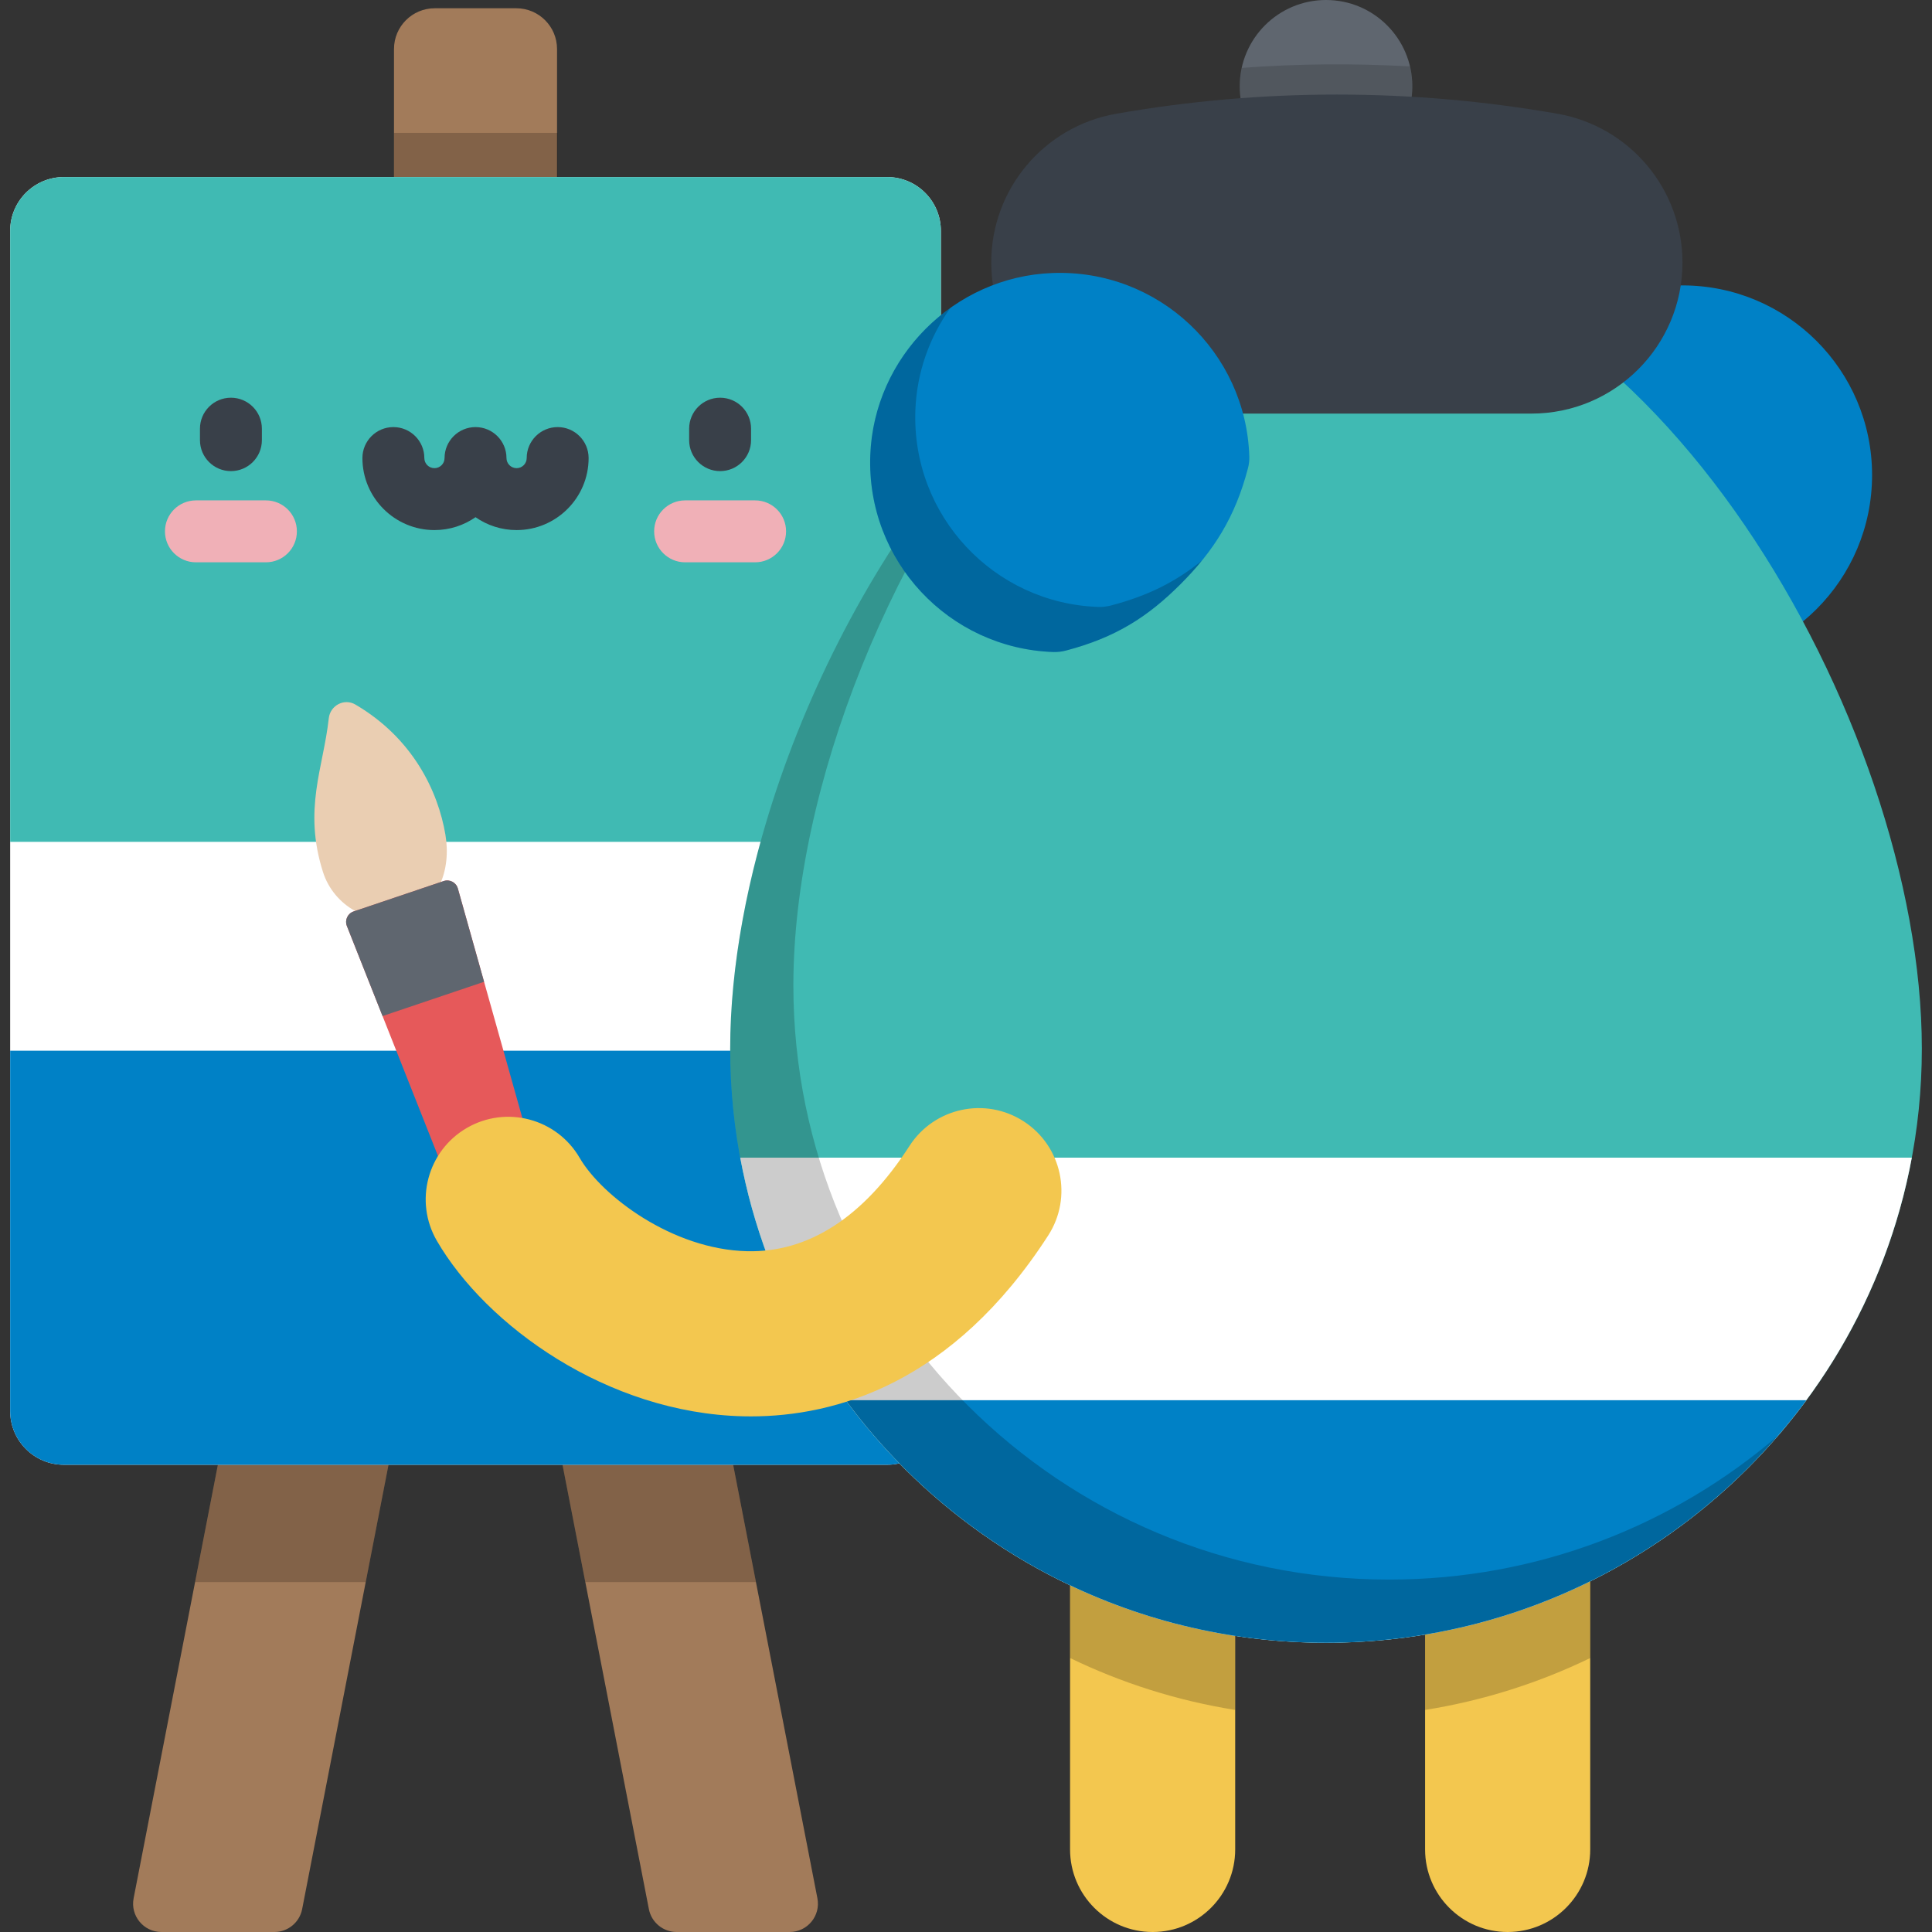 <?xml version="1.0" encoding="iso-8859-1"?>
<!-- Generator: Adobe Illustrator 19.0.0, SVG Export Plug-In . SVG Version: 6.00 Build 0)  -->
<svg version="1.1" id="Layer_1" xmlns="http://www.w3.org/2000/svg" xmlns:xlink="http://www.w3.org/1999/xlink" x="0px" y="0px"
	 viewBox="0 0 512 512" style="enable-background:new 0 0 512 512;" xml:space="preserve" height="70" width="70">
<rect x="0" y="0" width="512" height="512" fill="#333333" stroke="none"/>
<path style="fill:#A27B5A;" d="M136.818,2.188h-21.601c-5.967,0-10.805,4.837-10.805,10.805V46.92h43.209V12.993
	C147.621,7.025,142.785,2.188,136.818,2.188z"/>
<rect x="104.413" y="35.216" style="opacity:0.2;enable-background:new    ;" width="43.373" height="11.706"/>
<path style="fill:#A27B5A;" d="M149.072,388.177h45.219l22.332,114.892c0.9,4.63-2.646,8.932-7.363,8.932h-29.938
	c-3.591,0-6.678-2.545-7.363-6.07L149.072,388.177z"/>
<polygon style="opacity:0.2;enable-background:new    ;" points="194.292,388.177 200.335,419.268 155.116,419.268 149.072,388.177 
	"/>
<path style="fill:#A27B5A;" d="M102.961,388.177H57.742L35.41,503.068c-0.9,4.63,2.646,8.932,7.363,8.932h29.938
	c3.591,0,6.678-2.545,7.363-6.07L102.961,388.177z"/>
<polygon style="opacity:0.2;enable-background:new    ;" points="57.741,388.177 51.699,419.268 96.918,419.268 102.961,388.177 "/>
<path style="fill:#FFFFFF;" d="M235.099,388.177H16.935c-7.866,0-14.242-6.376-14.242-14.242V61.162
	c0-7.866,6.376-14.242,14.242-14.242h218.163c7.866,0,14.242,6.376,14.242,14.242v312.773
	C249.341,381.8,242.964,388.177,235.099,388.177z"/>
<path style="fill:#40BAB3;" d="M235.099,46.92H16.935c-7.865,0-14.242,6.376-14.242,14.242v161.935h246.647V61.162
	C249.341,53.296,242.964,46.92,235.099,46.92z"/>
<g>
	<path style="fill:#394049;" d="M61.197,124.849c-4.533,0-8.205-3.673-8.205-8.205v-3.041c0-4.533,3.673-8.205,8.205-8.205
		s8.205,3.673,8.205,8.205v3.041C69.402,121.177,65.73,124.849,61.197,124.849z"/>
	<path style="fill:#394049;" d="M190.836,124.849c-4.533,0-8.205-3.673-8.205-8.205v-3.041c0-4.533,3.673-8.205,8.205-8.205
		s8.205,3.673,8.205,8.205v3.041C199.041,121.177,195.368,124.849,190.836,124.849z"/>
	<path style="fill:#394049;" d="M136.902,140.477c-4.042,0-7.795-1.262-10.884-3.414c-3.09,2.152-6.842,3.414-10.884,3.414
		c-10.526,0-19.09-8.564-19.09-19.089c0-4.533,3.673-8.205,8.205-8.205c4.533,0,8.205,3.673,8.205,8.205
		c0,1.478,1.202,2.679,2.679,2.679c1.478,0,2.679-1.202,2.679-2.679c0-4.533,3.673-8.205,8.205-8.205
		c4.533,0,8.205,3.673,8.205,8.205c0,1.478,1.202,2.679,2.679,2.679c1.478,0,2.679-1.202,2.679-2.679
		c0-4.533,3.673-8.205,8.205-8.205c4.533,0,8.205,3.673,8.205,8.205C155.992,131.913,147.428,140.477,136.902,140.477z"/>
</g>
<path style="fill:#0081C6;" d="M235.099,388.177H16.935c-7.865,0-14.242-6.376-14.242-14.242V278.44h246.647v95.495
	C249.341,381.8,242.964,388.177,235.099,388.177z"/>
<g>
	<path style="fill:#F0B0B7;" d="M70.473,149.017H51.922c-4.533,0-8.205-3.673-8.205-8.205s3.673-8.205,8.205-8.205h18.551
		c4.533,0,8.205,3.673,8.205,8.205C78.678,145.343,75.006,149.017,70.473,149.017z"/>
	<path style="fill:#F0B0B7;" d="M200.112,149.017h-18.551c-4.533,0-8.205-3.673-8.205-8.205s3.673-8.205,8.205-8.205h18.551
		c4.533,0,8.205,3.673,8.205,8.205C208.317,145.343,204.644,149.017,200.112,149.017z"/>
</g>
<path style="fill:#F3C74F;" d="M399.544,512c-12.085,0-21.88-9.796-21.88-21.88v-82.855c0-12.085,9.796-21.88,21.88-21.88
	s21.88,9.796,21.88,21.88v82.855C421.424,502.204,411.628,512,399.544,512z"/>
<path style="opacity:0.2;enable-background:new    ;" d="M399.544,385.383c-12.085,0-21.88,9.796-21.88,21.88v45.89
	c15.45-2.467,30.152-7.164,43.761-13.757v-32.131C421.424,395.18,411.628,385.383,399.544,385.383z"/>
<path style="fill:#F3C74F;" d="M305.458,512c-12.085,0-21.88-9.796-21.88-21.88v-82.855c0-12.085,9.796-21.88,21.88-21.88
	s21.88,9.796,21.88,21.88v82.855C327.339,502.204,317.543,512,305.458,512z"/>
<path style="opacity:0.2;enable-background:new    ;" d="M305.458,385.383c-12.085,0-21.88,9.796-21.88,21.88v32.131
	c13.608,6.594,28.311,11.29,43.761,13.757v-45.89C327.339,395.18,317.543,385.383,305.458,385.383z"/>
<circle style="fill:#0081C6;" cx="445.867" cy="125.889" r="50.254"/>
<path style="fill:#40BAB3;" d="M509.307,277.916c0-86.947-72.486-212.204-157.899-212.204s-157.9,125.257-157.9,212.204
	s70.694,157.432,157.9,157.432S509.307,364.863,509.307,277.916z"/>
<path style="fill:#FFFFFF;" d="M196.168,306.79c13.602,73.156,77.927,128.559,155.24,128.559s141.638-55.403,155.24-128.559H196.168
	z"/>
<path style="fill:#0081C6;" d="M224.119,371.069c28.739,38.978,75.045,64.279,127.288,64.279s98.549-25.301,127.288-64.279H224.119z
	"/>
<path style="opacity:0.2;enable-background:new    ;" d="M368.151,418.605c-87.205,0-157.9-70.484-157.9-157.432
	c0-52.345,26.278-118.564,65.827-162.989c-48.706,42.995-82.57,120.307-82.57,179.732c0,86.947,70.694,157.432,157.899,157.432
	c47.946,0,90.896-21.311,119.854-54.946C443.597,404.207,407.561,418.605,368.151,418.605z"/>
<path style="fill:#EACEB2;" d="M118.042,221.208c-1.946-11.521-8.633-25.578-23.865-34.5c-2.957-1.732-6.676,0.244-7.048,3.651
	c-1.444,13.212-6.837,24.024-1.537,40.727c2.841,8.953,12.456,14.533,21.423,11.737
	C116.134,239.978,119.625,230.575,118.042,221.208z"/>
<path style="fill:#E6595A;" d="M132.325,316.547L132.325,316.547c-6.038,2.038-12.614-1.011-14.961-6.935l-25.437-64.217
	c-0.617-1.558,0.197-3.315,1.785-3.851l23.875-8.059c1.587-0.536,3.301,0.369,3.754,1.981l18.683,66.497
	C141.746,308.099,138.363,314.509,132.325,316.547z"/>
<path style="fill:#5F666F;" d="M117.586,233.486l-23.875,8.059c-1.587,0.536-2.402,2.293-1.785,3.851l9.454,23.869l26.903-9.08
	l-6.945-24.717C120.887,233.854,119.175,232.95,117.586,233.486z"/>
<path style="fill:#F3C74F;" d="M198.987,375.357c-0.683,0-1.353-0.009-2.018-0.023c-36.033-0.836-68.116-24.02-81.185-46.49
	c-6.076-10.446-2.533-23.839,7.912-29.915c10.443-6.074,23.838-2.534,29.915,7.912c5.862,10.078,24.543,24.284,44.372,24.743
	c16.317,0.386,30.841-9.01,43.04-27.908c6.553-10.154,20.097-13.071,30.248-6.518c10.152,6.553,13.071,20.096,6.518,30.248
	C252.392,366.758,221.296,375.357,198.987,375.357z"/>
<circle style="fill:#5F666F;" cx="351.409" cy="22.87" r="22.87"/>
<path style="opacity:0.15;enable-background:new    ;" d="M373.645,17.607c-14.849-0.85-29.738-0.721-44.575,0.386
	c-0.341,1.572-0.533,3.201-0.533,4.876c0,12.63,10.239,22.87,22.87,22.87c12.63,0,22.87-10.239,22.87-22.87
	C374.277,21.055,374.044,19.3,373.645,17.607z"/>
<path style="fill:#394049;" d="M405.837,109.607H302.722c-22.11,0-40.033-17.923-40.033-40.033l0,0
	c0-19.445,13.973-36.077,33.126-39.433l0,0c38.682-6.776,78.248-6.776,116.931,0l0,0c19.153,3.355,33.126,19.989,33.126,39.433l0,0
	C445.87,91.684,427.947,109.607,405.837,109.607z"/>
<path style="fill:#0081C6;" d="M331.082,121.026c0.031,1.023-0.095,2.052-0.353,3.042c-3.402,13.035-9.095,21.959-17.857,30.721
	c-8.724,8.724-17.234,14.151-30.327,17.603c-1.118,0.295-2.28,0.439-3.436,0.399c-27.592-0.94-49.539-24.124-48.474-52.181
	c0.989-26.046,22.212-47.269,48.258-48.258C307.02,71.284,330.248,93.34,331.082,121.026z"/>
<path style="opacity:0.2;enable-background:new    ;" d="M294.495,160.443c-1.118,0.295-2.28,0.439-3.436,0.399
	c-27.592-0.94-49.539-24.123-48.474-52.181c0.381-10.024,3.768-19.328,9.264-27.044c-12.334,8.785-20.606,22.972-21.214,38.994
	c-1.066,28.058,20.882,51.242,48.474,52.181c1.155,0.039,2.318-0.105,3.436-0.399c13.092-3.452,21.604-8.879,30.327-17.603
	c2.055-2.055,3.935-4.121,5.661-6.245C311.765,154.041,304.457,157.816,294.495,160.443z"/>
<g>
</g>
<g>
</g>
<g>
</g>
<g>
</g>
<g>
</g>
<g>
</g>
<g>
</g>
<g>
</g>
<g>
</g>
<g>
</g>
<g>
</g>
<g>
</g>
<g>
</g>
<g>
</g>
<g>
</g>
</svg>
